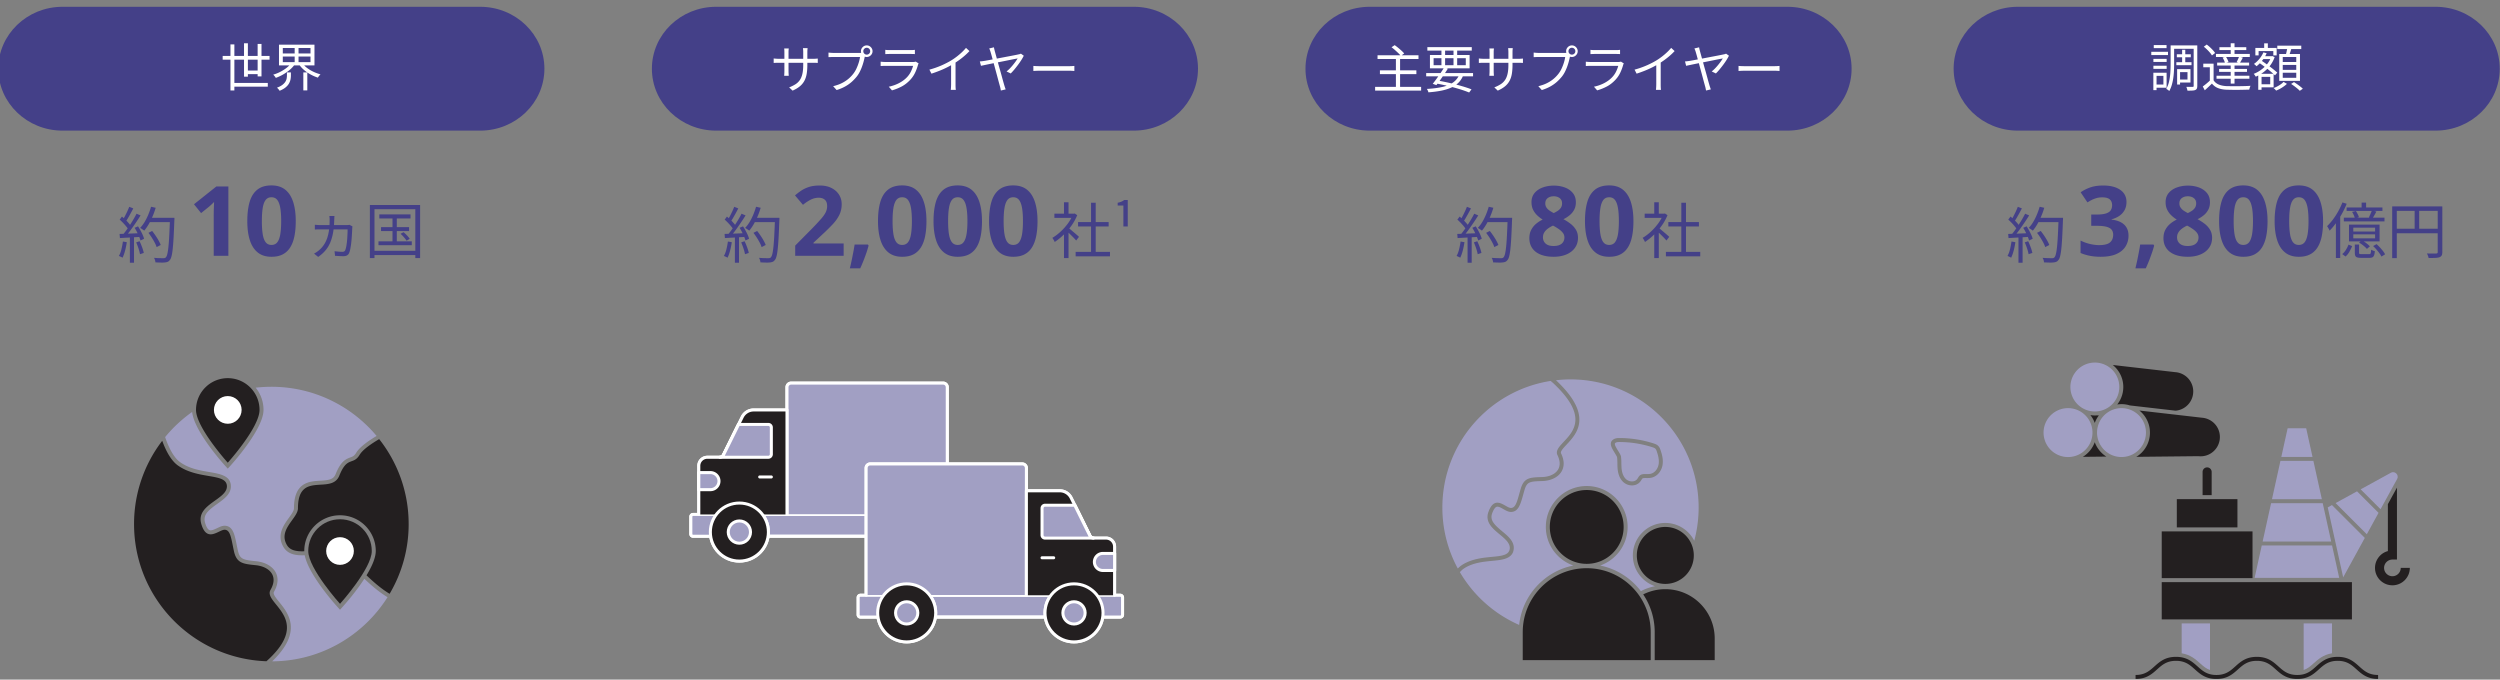 <svg xmlns="http://www.w3.org/2000/svg" width="824" height="224" viewBox="0 0 824 224"><rect x="0" y="0" width="824" height="224" fill="#808080" stroke="none"/><defs><style>.st0{fill:#444088}.st1,.st2{fill:#231f20}.st3,.st4{fill:#a19fc3}.st2,.st4,.st5{stroke:#fff;stroke-linecap:round;stroke-linejoin:round}.st6{fill:#fff}.st5{fill:#d7d7d7}</style></defs><g id="Grafik"><path class="st5" d="M259.391 169.485h52.827v-41.853a1.36 1.36 0 00-1.359-1.359H260.75a1.36 1.36 0 00-1.359 1.359v41.853zM259.391 135.13h-10.997a4.187 4.187 0 00-3.753 2.33l-6.186 12.504a1.353 1.353 0 01-1.212.753h-4.107a2.812 2.812 0 00-2.812 2.812v16.034h29.067V135.13z"/><path class="st4" d="M228.448 176.745h85.646a.748.748 0 00.748-.748v-5.687a.748.748 0 00-.748-.748h-85.646a.748.748 0 00-.748.748v5.687c0 .413.335.748.748.748z"/><path class="st5" d="M237.291 150.716h15.957a.985.985 0 00.985-.985v-8.856a.985.985 0 00-.985-.985h-9.808l-4.985 10.077a1.35 1.35 0 01-1.164.751zM234.217 155.77h-3.893v5.623h3.893a2.812 2.812 0 000-5.623z"/><circle class="st5" cx="298.845" cy="175.37" r="9.567"/><circle class="st5" cx="298.845" cy="175.37" r="3.668"/><circle class="st5" cx="243.698" cy="175.37" r="9.567"/><circle class="st5" cx="243.698" cy="175.37" r="3.668"/><path class="st4" d="M235.867 169.563h-7.419a.748.748 0 00-.748.748v5.687c0 .413.335.748.748.748h5.383"/><path class="st5" d="M291.242 169.563h-39.815"/><path class="st4" d="M308.412 176.745h5.683a.748.748 0 00.748-.748v-5.687a.748.748 0 00-.748-.748h-7.647"/><path class="st5" d="M253.166 176.745H289.278"/><path class="st4" d="M312.218 169.485v-26.969-14.884a1.36 1.36 0 00-1.359-1.359H260.75a1.36 1.36 0 00-1.359 1.359v41.853"/><path class="st2" d="M259.391 169.563V135.13h-10.997a4.187 4.187 0 00-3.753 2.33l-6.186 12.504a1.353 1.353 0 01-1.212.753h-4.107a2.812 2.812 0 00-2.812 2.812v16.034"/><path class="st4" d="M237.291 150.716h15.957a.985.985 0 00.985-.985v-8.856a.985.985 0 00-.985-.985h-9.808l-4.985 10.077a1.35 1.35 0 01-1.164.751z"/><path class="st5" d="M254.235 157.206h-3.841"/><path class="st4" d="M234.217 155.77h-3.893v5.623h3.893a2.812 2.812 0 000-5.623z"/><circle class="st2" cx="298.845" cy="175.37" r="9.567"/><circle class="st4" cx="298.845" cy="175.37" r="3.668"/><circle class="st2" cx="243.698" cy="175.37" r="9.567"/><circle class="st4" cx="243.698" cy="175.37" r="3.668"/><path class="st0" d="M451.464 2.237c-11.695 0-21.177 9.137-21.177 20.41s9.482 20.408 21.177 20.408h137.647c11.695 0 21.175-9.137 21.175-20.408s-9.48-20.41-21.175-20.41H451.464zM20.616 2.237C8.92 2.237-.562 11.373-.562 22.647S8.92 43.055 20.615 43.055h137.647c11.695 0 21.175-9.137 21.175-20.408s-9.48-20.41-21.175-20.41H20.616zM665.095 2.237c-11.695 0-21.177 9.137-21.177 20.41s9.482 20.408 21.177 20.408h137.647c11.695 0 21.175-9.137 21.175-20.408s-9.48-20.41-21.175-20.41H665.095z"/><circle class="st6" cx="73.787" cy="134.931" r="4.581"/><g><path class="st3" d="M120.091 190.764c-2.857 4.421-6.402 8.417-7.045 9.131l-.977 1.085-.977-1.085c-1.026-1.139-9.448-10.643-10.657-16.888-.258.008-.523.024-.775.024-2.144 0-4.787-.307-6.212-2.703-2.345-3.944.03-7.243 1.764-9.652.825-1.146 1.678-2.331 1.678-3.128 0-8.589 5.005-8.889 8.659-9.108 2.755-.165 4.349-.348 5.092-2.198 1.618-4.029 3.14-4.861 4.82-5.47.785-.284 1.303-.472 1.973-1.582 1.123-1.86 3.95-3.863 6.702-5.498-8.301-9.908-20.762-16.213-34.699-16.213a45.65 45.65 0 00-5.153.301 11.72 11.72 0 012.572 7.328c0 6.11-9.7 17.053-10.806 18.28l-.977 1.085-.977-1.085c-1.067-1.184-10.122-11.401-10.766-17.607a45.496 45.496 0 00-8.905 8.284c1.41 4.121 3.1 6.952 4.973 8.286 2.952 2.103 6.451 2.7 9.538 3.226 3.638.62 7.074 1.206 7.164 4.621.07 2.626-2.239 4.273-4.472 5.866-3.004 2.143-4.775 3.631-4.035 6.221.718 2.512 1.563 2.512 1.84 2.512.622 0 1.449-.394 2.178-.741.834-.398 1.623-.773 2.427-.773l.09.002c2.642.094 3.208 2.916 3.864 6.184.118.587.243 1.211.386 1.864.655 2.992 1.621 3.193 6.076 3.652 3.005.309 5.417 1.708 6.452 3.741.657 1.291 1.086 3.441-.605 6.349-.389.669.412 1.72 1.752 3.378 2.995 3.708 7.843 9.729-2.347 19.528 16.02-.094 30.06-8.513 38.028-21.149-2.726-1.627-5.287-3.83-7.645-6.067z"/><path class="st1" d="M134.693 172.733c0-10.576-3.638-20.296-9.717-28-2.663 1.564-5.406 3.465-6.415 5.137-2.189 3.625-4.079.336-6.699 6.862s-13.657-1.764-13.657 10.816c0 3.279-6.661 7.005-3.627 12.108.987 1.66 2.824 2.06 5.082 2.06.202 0 .422-.015.63-.021 0-.026-.004-.054-.004-.08 0-6.497 5.286-11.783 11.783-11.783s11.783 5.286 11.783 11.783c0 2.256-1.324 5.171-3.048 8.013 2.381 2.274 4.932 4.489 7.615 6.089a45.032 45.032 0 006.274-22.984zM85.542 135.107c0 5.781-10.468 17.4-10.468 17.4s-10.468-11.619-10.468-17.4 4.687-10.468 10.468-10.468 10.468 4.687 10.468 10.468z"/><circle class="st6" cx="75.074" cy="135.107" r="4.565"/><path class="st1" d="M122.537 181.615c0 5.781-10.468 17.4-10.468 17.4s-10.468-11.619-10.468-17.4 4.687-10.468 10.468-10.468 10.468 4.687 10.468 10.468z"/><circle class="st6" cx="112.069" cy="181.615" r="4.565"/><path class="st1" d="M74.787 160.232c-.118-4.452-9.427-2.021-16.15-6.81-2.226-1.585-3.909-4.693-5.169-8.138a45.049 45.049 0 00-9.283 27.449c0 24.452 19.395 44.361 43.639 45.214 15.729-14.102-1.309-18.972 1.343-23.533 2.743-4.717-.548-7.679-4.845-8.122-4.296-.442-6.345-.655-7.226-4.678-.881-4.024-1.093-6.947-3.012-7.015h-.043c-1.126 0-2.931 1.514-4.605 1.514-1.203 0-2.338-.781-3.105-3.466-1.849-6.471 8.575-7.962 8.457-12.414z"/></g><g><path class="st1" d="M539.499 183.067c0-5.186 4.204-9.39 9.39-9.39s9.39 4.204 9.39 9.39-4.204 9.39-9.39 9.39-9.39-4.204-9.39-9.39zm4.495 23.497c-.04-.476-.091-.95-.162-1.416 0-.003 0-.006-.002-.009a20.91 20.91 0 00-.341-1.706 21.08 21.08 0 00-.367-1.354l-.001-.004a21.637 21.637 0 00-2.668-5.529c-3.793-5.593-10.201-9.269-17.468-9.269-11.648 0-21.091 9.443-21.091 21.091v9.207h42.183v-9.207a21.692 21.692 0 00-.082-1.804zm4.895-12.373c-2.621 0-5.095.623-7.288 1.723a22.275 22.275 0 013.79 12.454v9.207h19.776v-7.106c0-8.99-7.288-16.278-16.278-16.278zm-25.904-8.347c6.719 0 12.167-5.447 12.167-12.167s-5.447-12.167-12.167-12.167-12.167 5.447-12.167 12.167 5.447 12.167 12.167 12.167z"/><path class="st3" d="M534.272 150.456c-.166-1.103-2.584-3.833-1.907-4.424.358-.312.875-.339 1.35-.339h.01c3.716.003 7.43.591 10.965 1.734.351.114.716.243.965.514.198.216.302.5.397.778.474 1.381.861 2.847.631 4.289-.23 1.442-1.22 2.85-2.648 3.155a5.047 5.047 0 01-1.051.086c-.22 0-.441-.005-.659-.005-.711 0-1.389.055-1.895.524-.369.342-.551.839-.881 1.218-.415.478-1.023.694-1.653.694a2.95 2.95 0 01-1.91-.71c-.992-.872-1.391-2.244-1.51-3.559s-.009-2.649-.205-3.955zm-33.562 55.519a42.408 42.408 0 01-19.538-17.398c.519-.568 1.061-1.043 1.627-1.387 2.875-1.744 6.161-2.058 9.06-2.336 3.313-.317 6.738-.644 7.064-3.888.249-2.486-1.805-4.192-3.791-5.842-2.619-2.176-4.148-3.663-3.302-5.969.361-.984.952-2.158 1.711-2.158.567 0 1.341.441 2.024.831.786.448 1.529.872 2.33.902l.116.002c2.445 0 3.162-2.575 3.992-5.556.15-.538.309-1.11.487-1.707.798-2.68 1.698-2.799 5.824-2.919 2.848-.083 5.216-1.235 6.334-3.082.711-1.175 1.267-3.176-.124-6.035-.285-.586.507-1.496 1.847-2.925 3.311-3.533 8.853-9.446-3.267-20.942-.086-.082-.175-.157-.262-.237a42.653 42.653 0 014.795-.279c23.323 0 42.231 18.907 42.231 42.231a42.27 42.27 0 01-1.441 10.947c-1.771-3.476-5.376-5.868-9.537-5.868-5.903 0-10.705 4.802-10.705 10.705 0 4.717 3.07 8.722 7.313 10.145a17.486 17.486 0 00-4.666 1.626c-3.245-4.27-7.982-7.345-13.43-8.438 5.269-1.834 9.066-6.838 9.066-12.724 0-7.434-6.048-13.482-13.482-13.482s-13.482 6.048-13.482 13.482c0 5.886 3.797 10.889 9.066 12.724-9.483 1.903-16.816 9.812-17.858 19.575zm31.462-56.761c.278.45.742 1.202.803 1.454.096.642.107 1.334.118 2.065.009.582.018 1.183.074 1.796.178 1.956.834 3.445 1.951 4.428a4.261 4.261 0 002.779 1.037c1.063 0 2.002-.407 2.645-1.146.216-.248.369-.498.505-.718.1-.162.203-.329.278-.399.164-.152.578-.173 1.001-.173l.313.002c.115.001.231.003.347.003.39 0 .853-.014 1.325-.115 1.856-.397 3.332-2.098 3.672-4.234.28-1.761-.189-3.476-.686-4.923-.104-.303-.278-.81-.671-1.239-.498-.544-1.144-.753-1.53-.877a36.972 36.972 0 00-11.369-1.798h-.011c-.472 0-1.455 0-2.215.664-1.237 1.08-.223 2.723.672 4.172zm-34.557 31.622c.415-4.135-9.183-6.238-7.019-12.133.849-2.313 1.888-3.02 2.945-3.02 1.637 0 3.316 1.693 4.404 1.734l.066.001c1.735 0 2.136-2.684 3.219-6.323 1.096-3.684 3.018-3.741 7.046-3.858 4.029-.117 7.295-2.648 5.066-7.226-2.229-4.578 15.168-8.018-1.143-23.489a16.84 16.84 0 00-1.114-.962c-20.212 3.149-35.679 20.628-35.679 41.723a42.034 42.034 0 005.085 20.105 8.496 8.496 0 011.627-1.322c6.586-3.997 15.083-1.095 15.498-5.231z"/></g><path class="st0" d="M236.04 2.237c-11.695 0-21.177 9.137-21.177 20.41s9.482 20.408 21.177 20.408h137.647c11.695 0 21.175-9.137 21.175-20.408s-9.48-20.41-21.175-20.41H236.04z"/><g><path class="st3" d="M689.359 140.325a8.062 8.062 0 11-9.994-5.484 8.06 8.06 0 019.993 5.484zm8.845-15.018a8.06 8.06 0 10-15.477 4.51 8.06 8.06 0 0015.477-4.51zm8.782 15.018a8.06 8.06 0 10-15.477 4.509 8.06 8.06 0 0015.477-4.509z"/><path class="st1" d="M696.362 120.296l20.598 2.365a6.401 6.401 0 014.226 2.014 6.375 6.375 0 01-2.885 10.461 6.5 6.5 0 01-.876.183l-.011.001c-.143.02-.284.02-.426.031l-14.98-1.72a9.253 9.253 0 00-2.756-.427c-.305 0-.609.021-.913.052-.023.003-.047.004-.07.008-.137.015-.275.027-.412.047 1.779-2.295 2.483-5.375 1.611-8.37a9.353 9.353 0 00-3.105-4.644zm-5.932 25.452a9.41 9.41 0 01-3.933 4.827l7.753-.084a9.413 9.413 0 01-3.82-4.743zm40.989-3.5a6.333 6.333 0 00-1.451-2.557 6.41 6.41 0 00-4.226-2.014l-19.498-2.239-1.1-.126a9.36 9.36 0 013.105 4.644 9.311 9.311 0 01-.782 7.133 9.312 9.312 0 01-3.334 3.485l7.701-.083 12.663-.137a6.713 6.713 0 001.698-.018h.011v-.001c.292-.042.585-.098.877-.183a6.352 6.352 0 003.486-2.532 6.363 6.363 0 00.851-5.372zm-40.391-4.178a9.21 9.21 0 01.766-1.158l-.835.009c-.166.009-.331.019-.497.019-.09 0-.178-.008-.267-.011h-.055c-.017 0-.032-.004-.048-.005a9.374 9.374 0 01-1.09-.103 9.287 9.287 0 011.433 2.584c.165-.455.355-.903.593-1.335zM712.507 191.87h62.69v12.294h-62.69zM717.479 164.505h19.979v9.335h-19.979zM712.507 175.155h29.923v15.4h-29.923zM783.822 223.785c-3.581 0-5.369-1.605-7.098-3.156-1.616-1.451-3.142-2.82-6.219-2.82s-4.604 1.37-6.22 2.82c-1.729 1.552-3.518 3.157-7.1 3.157s-5.372-1.605-7.102-3.156c-1.616-1.451-3.143-2.82-6.222-2.82s-4.605 1.37-6.221 2.82c-1.729 1.551-3.518 3.156-7.1 3.156s-5.372-1.604-7.102-3.156c-1.618-1.451-3.146-2.821-6.228-2.821s-4.608 1.37-6.225 2.82c-1.731 1.551-3.52 3.156-7.103 3.156v-1.315c3.08 0 4.607-1.37 6.224-2.82 1.731-1.551 3.52-3.156 7.103-3.156s5.375 1.605 7.105 3.157c1.617 1.45 3.145 2.82 6.224 2.82s4.605-1.37 6.221-2.82c1.729-1.551 3.518-3.156 7.1-3.156s5.371 1.605 7.101 3.156c1.616 1.451 3.143 2.82 6.223 2.82s4.605-1.37 6.221-2.82c1.729-1.551 3.518-3.156 7.099-3.156s5.369 1.605 7.098 3.156c1.616 1.451 3.142 2.82 6.219 2.82v1.315z"/><path class="st3" d="M759.287 220.834v-15.355h9.334v9.849c-2.881.468-4.574 1.979-6.093 3.342-1.052.944-1.963 1.743-3.241 2.164zm-34.093-2.163c1.047.939 1.954 1.734 3.223 2.157v-15.349h-9.335v9.847c2.892.466 4.589 1.979 6.111 3.345z"/><path class="st1" d="M728.964 163.19v-7.647a1.496 1.496 0 00-2.992 0v7.647h2.992z"/><path class="st3" d="M751.921 150.597l2.084-9.439h6.113l2.084 9.439h-10.281zm-3.079 13.948h16.44l-2.789-12.633h-10.861l-2.789 12.633zm-5.725 25.929h27.889l-2.358-10.68h-23.173l-2.358 10.68zm2.649-11.995h22.592l-2.786-12.619h-17.02l-2.786 12.619zm33.675-1.182l-10.824-10.825-1.394.765 5.09 23.056 7.128-12.996zm4.531-8.261l-7.094-7.095-7.06 3.872 10.282 10.282 3.872-7.06zm6.118-11.154c.403-.735.132-1.413-.258-1.802-.388-.388-1.065-.66-1.801-.257l-9.952 5.459 6.552 6.552 5.459-9.953z"/><path class="st1" d="M794.278 187.178c0 3.165-2.574 5.739-5.739 5.739s-5.738-2.574-5.738-5.739a5.749 5.749 0 014.242-5.54v-15.466l2.992-5.456v23.716h-1.496c-1.514 0-2.746 1.232-2.746 2.746s1.232 2.746 2.746 2.746 2.746-1.232 2.746-2.746h2.992z"/></g><g><path class="st5" d="M338.298 196.122h-52.827v-41.853c0-.75.608-1.359 1.359-1.359h50.109c.75 0 1.359.608 1.359 1.359v41.853zM338.298 161.767h10.997c1.592 0 3.047.903 3.753 2.33l6.186 12.504c.228.461.698.753 1.212.753h4.107a2.812 2.812 0 012.812 2.812V196.2h-29.067v-34.433z"/><path class="st4" d="M369.242 203.382h-85.646a.748.748 0 01-.748-.748v-5.687c0-.413.335-.748.748-.748h85.646c.413 0 .748.335.748.748v5.687a.748.748 0 01-.748.748z"/><path class="st5" d="M360.399 177.353h-15.957a.985.985 0 01-.985-.985v-8.856c0-.544.441-.985.985-.985h9.808l4.985 10.077c.221.447.67.735 1.164.751zM363.473 182.407h3.893v5.623h-3.893a2.812 2.812 0 010-5.623z"/><circle class="st5" cx="298.845" cy="202.007" r="9.567"/><circle class="st5" cx="298.845" cy="202.007" r="3.668"/><circle class="st5" cx="353.992" cy="202.007" r="9.567"/><circle class="st5" cx="353.992" cy="202.007" r="3.668"/><g><path class="st4" d="M361.823 196.2h7.419c.413 0 .748.335.748.748v5.687a.748.748 0 01-.748.748h-5.383"/><path class="st5" d="M306.448 196.2h39.815"/><path class="st4" d="M289.278 203.382h-5.683a.748.748 0 01-.748-.748v-5.687c0-.413.335-.748.748-.748h7.647"/><path class="st5" d="M344.524 203.382H308.412"/><path class="st4" d="M285.472 196.122v-41.853c0-.75.608-1.359 1.359-1.359h50.109c.75 0 1.359.608 1.359 1.359v41.853"/><path class="st2" d="M338.298 196.2v-34.433h10.997c1.592 0 3.047.903 3.753 2.33l6.186 12.504c.228.461.698.753 1.212.753h4.107a2.812 2.812 0 012.812 2.812V196.2"/><path class="st4" d="M360.399 177.353h-15.957a.985.985 0 01-.985-.985v-8.856c0-.544.441-.985.985-.985h9.808l4.985 10.077c.221.447.67.735 1.164.751z"/><path class="st5" d="M343.455 183.843h3.841"/><path class="st4" d="M363.473 182.407h3.893v5.623h-3.893a2.812 2.812 0 010-5.623z"/><circle class="st2" cx="298.845" cy="202.007" r="9.567"/><circle class="st4" cx="298.845" cy="202.007" r="3.668"/><circle class="st2" cx="353.992" cy="202.007" r="9.567"/><circle class="st4" cx="353.992" cy="202.007" r="3.668"/></g></g></g><g id="JP"><path class="st6" d="M73.391 18.431h15.453v1.241H73.391v-1.241zm2.566-3.791h1.293v15.182h-1.293V14.64zm.647 12.699h11.662v1.224H76.604v-1.224zm3.824-13.073h1.275v10.999h-1.275V14.266zm.561 8.976h4.472v1.189h-4.472v-1.189zm3.927-8.772h1.275v10.71h-1.275V14.47zM95.983 20.845l1.122.459a9.531 9.531 0 01-1.684 1.785c-.668.556-1.391 1.054-2.167 1.496s-1.562.805-2.354 1.088a2.014 2.014 0 00-.229-.374 9.143 9.143 0 00-.306-.374 3.908 3.908 0 00-.314-.323c.77-.215 1.532-.516 2.285-.9.754-.386 1.448-.822 2.083-1.31s1.156-1.003 1.564-1.547zm-1.411 3.009h1.309v1.037c0 .408-.042.836-.127 1.283a4.49 4.49 0 01-.502 1.344c-.249.447-.62.875-1.113 1.283s-1.153.782-1.98 1.122a2.005 2.005 0 00-.238-.356 6.483 6.483 0 00-.322-.366 5.083 5.083 0 00-.307-.298c.748-.283 1.34-.592 1.777-.926.436-.334.764-.68.985-1.037.221-.357.362-.714.425-1.071.062-.356.094-.694.094-1.011v-1.004zm-2.618-9.129h11.696v6.834H91.954v-6.834zm1.258 1.087v1.819h9.13v-1.819h-9.13zm0 2.823v1.854h9.13v-1.854h-9.13zm3.91-3.332h1.274v5.764h-1.274v-5.764zm2.533 5.542a7.556 7.556 0 001.556 1.547c.629.477 1.326.896 2.091 1.259a13.07 13.07 0 002.337.85c-.09.079-.192.188-.306.323s-.218.269-.314.399a4.46 4.46 0 00-.247.365 14.095 14.095 0 01-2.379-1.028 12.52 12.52 0 01-2.159-1.479 9.255 9.255 0 01-1.649-1.811l1.071-.425zm.324 3.009h1.309v5.934h-1.309v-5.934zM453.238 28.631h15.164v1.241h-15.164v-1.241zm.799-10.421h13.498v1.241h-13.498V18.21zm.782 4.981h12.019v1.24h-12.019v-1.24zm3.826-7.616l1.037-.697c.362.249.744.538 1.146.867s.779.654 1.131.978c.352.322.641.62.867.893l-1.105.799c-.203-.261-.479-.559-.824-.893s-.714-.674-1.105-1.02a15.665 15.665 0 00-1.146-.927zm1.445 3.638h1.377v10.064h-1.377V19.213zM470.068 24.092h15.453v1.071h-15.453v-1.071zm10.983.39l1.223.357a6.866 6.866 0 01-1.521 2.38c-.651.657-1.447 1.202-2.388 1.632-.94.431-2.04.773-3.298 1.029-1.258.254-2.681.438-4.268.552a2.545 2.545 0 00-.195-.586 2.766 2.766 0 00-.314-.536c2.029-.113 3.76-.337 5.193-.671 1.434-.335 2.607-.836 3.52-1.505.912-.668 1.595-1.553 2.049-2.652zm-10.592-8.941h14.637v1.139h-14.637v-1.139zm.85 2.584h13.074v4.402h-13.074v-4.402zm4.641 4.199l1.258.322a84.402 84.402 0 01-2.55 3.783 35.32 35.32 0 01-1.225 1.623l-1.207-.425c.375-.465.783-1.003 1.225-1.615s.884-1.241 1.326-1.887c.441-.646.833-1.247 1.173-1.802zm-3.434-3.145v2.312h10.608v-2.312h-10.608zm.646 8.296l.629-.935a72.588 72.588 0 018.084 1.862c1.218.356 2.264.706 3.137 1.046l-.783 1.037a36.955 36.955 0 00-3.051-1.071 66.523 66.523 0 00-3.809-1.046 71.06 71.06 0 00-4.207-.893zm1.938-11.509h1.207v5.95H475.1v-5.95zm3.978 0h1.207v5.95h-1.207v-5.95zM487.426 19.264c.057.012.172.025.348.043.176.017.389.033.638.051.249.017.487.025.714.025h11.271c.373 0 .697-.012.969-.034s.471-.039.595-.051v1.445a9.948 9.948 0 00-.577-.034 23.691 23.691 0 00-.986-.018h-11.271c-.238 0-.477.004-.714.009-.237.006-.444.015-.62.025a6.39 6.39 0 01-.365.018v-1.479zm4.98-3.298c-.012.079-.028.232-.051.459a7.848 7.848 0 00-.034.782v6.222c0 .204.005.417.017.638s.023.414.034.578.017.274.017.331h-1.496c0-.057.006-.164.018-.323.012-.158.022-.348.034-.569.011-.221.017-.438.017-.654v-6.222c0-.193-.006-.399-.017-.621a8.965 8.965 0 00-.052-.62h1.514zm6.12 5.321c0 1.133-.071 2.137-.213 3.009-.142.873-.394 1.649-.757 2.329a6.096 6.096 0 01-1.486 1.811c-.63.527-1.432 1.006-2.406 1.437l-1.139-1.071a12.261 12.261 0 002.039-1.003 4.98 4.98 0 001.445-1.36c.386-.544.674-1.224.867-2.039.193-.816.289-1.819.289-3.01v-4.131a10.983 10.983 0 00-.085-1.395h1.53c-.012.08-.029.247-.051.502-.023.255-.034.553-.034.893v4.029zM517.668 18.023c-.057.113-.105.24-.145.382s-.076.298-.11.468c-.091.441-.21.935-.356 1.479-.148.544-.326 1.103-.536 1.675s-.45 1.125-.722 1.657a9.344 9.344 0 01-.918 1.462c-.521.657-1.1 1.27-1.734 1.837a12.027 12.027 0 01-2.176 1.529c-.816.453-1.746.844-2.789 1.173l-1.155-1.274c1.11-.272 2.071-.612 2.882-1.021.81-.407 1.521-.869 2.133-1.386a10.972 10.972 0 001.615-1.674 8.793 8.793 0 001.062-1.76c.3-.651.553-1.309.756-1.972.205-.663.34-1.267.408-1.811h-8.687c-.341 0-.651.006-.935.017l-.766.034v-1.513a15.116 15.116 0 001.7.12h8.534c.124 0 .266-.006.425-.018a3.41 3.41 0 00.476-.068l1.037.664zm-1.479-1.139c0-.351.088-.671.264-.96s.404-.521.688-.697.602-.264.953-.264.671.088.96.264.521.408.696.697.264.609.264.96-.088.669-.264.952-.407.513-.696.688-.609.264-.96.264-.67-.088-.953-.264-.512-.405-.688-.688-.264-.601-.264-.952zm.782 0c0 .306.111.569.332.79.221.222.484.332.791.332.316 0 .586-.11.807-.332.221-.221.332-.484.332-.79 0-.317-.111-.587-.332-.808s-.49-.331-.807-.331c-.307 0-.57.11-.791.331s-.332.49-.332.808zM535.212 20.913c-.034.067-.076.15-.128.246a.847.847 0 00-.093.247c-.228.838-.538 1.68-.935 2.524a9.173 9.173 0 01-1.547 2.304c-.896.975-1.862 1.733-2.898 2.277-1.037.544-2.1.969-3.188 1.275l-1.055-1.207a13.077 13.077 0 003.35-1.174c1.031-.532 1.909-1.178 2.635-1.938a7.337 7.337 0 001.283-1.827c.334-.675.58-1.317.739-1.93h-9.026c-.205 0-.454.003-.748.009-.295.006-.602.02-.918.042v-1.428c.316.034.617.06.9.076s.538.025.766.025h8.959c.191 0 .373-.011.543-.034.17-.021.301-.057.392-.102l.969.612zm-10.999-4.488c.227.034.471.057.731.068.261.011.526.017.799.017h6.681c.272 0 .545-.006.816-.017.271-.012.516-.034.73-.068v1.411a8.489 8.489 0 00-.723-.043 46.626 46.626 0 00-.841-.008h-6.664c-.261 0-.521.006-.782.017-.261.012-.51.022-.748.034v-1.411zM538.748 22.953a27.825 27.825 0 004.114-1.445c1.269-.566 2.374-1.145 3.315-1.734a21.876 21.876 0 003.315-2.584c.498-.476.94-.945 1.326-1.41l1.139 1.054c-.477.51-.992 1.009-1.547 1.496-.556.487-1.143.954-1.76 1.402s-1.261.882-1.93 1.3a33.37 33.37 0 01-2.107 1.156c-.782.397-1.615.771-2.499 1.122a44.3 44.3 0 01-2.687.97l-.68-1.326zm7.157-2.465l1.462-.442v7.752c0 .216.002.442.008.68.006.238.018.459.035.663.017.204.036.363.059.477h-1.666c.012-.113.025-.272.043-.477a18.09 18.09 0 00.06-1.343v-7.31zM569.857 18.363c-.203.431-.473.909-.807 1.436a25.177 25.177 0 01-1.113 1.607 36.862 36.862 0 01-1.232 1.555c-.414.493-.797.91-1.148 1.25l-1.377-.663c.352-.272.709-.595 1.071-.969s.712-.765 1.046-1.173.635-.799.9-1.174c.267-.373.479-.696.638-.969a109.268 109.268 0 00-2.542.493c-.662.136-1.379.28-2.15.434l-2.32.459a291.734 291.734 0 00-3.994.815l-1.08.23-.374-1.445c.295-.022.575-.051.842-.085s.552-.073.858-.119a140.836 140.836 0 002.439-.45l1.988-.383 2.135-.408 2.014-.383a108.33 108.33 0 001.607-.314c.441-.09.736-.152.883-.187.137-.022.272-.054.408-.094a1.59 1.59 0 00.357-.145l.951.681zm-9.825-2.771c.022.182.06.38.11.595.051.216.11.454.179.714.124.454.277 1.01.459 1.666l.587 2.134c.209.765.424 1.533.646 2.304.221.771.425 1.502.612 2.193a144.413 144.413 0 00.824 2.941 21.164 21.164 0 00.289.892c.057.164.107.309.152.434l-1.58.374a31.598 31.598 0 00-.128-.672 7.718 7.718 0 00-.179-.723c-.057-.203-.146-.532-.271-.985s-.27-.991-.434-1.615c-.164-.623-.344-1.286-.535-1.989-.193-.702-.383-1.402-.57-2.1a346.228 346.228 0 00-.976-3.57 46.154 46.154 0 00-.272-.944 8.988 8.988 0 00-.255-.773 7.28 7.28 0 00-.221-.501l1.563-.374zM573.02 21.729c.17.012.381.025.629.043.25.017.525.028.825.034s.604.009.909.009h9.316c.431 0 .799-.012 1.105-.035l.73-.051v1.666c-.17-.011-.422-.027-.756-.051a16.211 16.211 0 00-1.062-.034h-9.334a32.776 32.776 0 00-2.363.085v-1.666z"/><g><path class="st6" d="M255.002 19.264c.057.012.172.025.348.043.176.017.389.033.638.051.249.017.487.025.714.025h11.271c.373 0 .697-.012.969-.034s.471-.039.595-.051v1.445a9.948 9.948 0 00-.577-.034 23.691 23.691 0 00-.986-.018h-11.271c-.238 0-.477.004-.714.009-.237.006-.444.015-.62.025a6.39 6.39 0 01-.365.018v-1.479zm4.98-3.298c-.012.079-.028.232-.051.459a7.848 7.848 0 00-.034.782v6.222c0 .204.005.417.017.638s.023.414.034.578.017.274.017.331h-1.496c0-.057.006-.164.018-.323.012-.158.022-.348.034-.569.011-.221.017-.438.017-.654v-6.222c0-.193-.006-.399-.017-.621a8.965 8.965 0 00-.052-.62h1.514zm6.121 5.321c0 1.133-.071 2.137-.213 3.009-.142.873-.394 1.649-.757 2.329a6.096 6.096 0 01-1.486 1.811c-.63.527-1.432 1.006-2.406 1.437l-1.139-1.071a12.261 12.261 0 002.039-1.003 4.98 4.98 0 001.445-1.36c.386-.544.674-1.224.867-2.039.193-.816.289-1.819.289-3.01v-4.131a10.983 10.983 0 00-.085-1.395h1.53c-.012.08-.029.247-.051.502-.023.255-.034.553-.034.893v4.029zM285.244 18.023c-.057.113-.105.24-.145.382s-.076.298-.11.468c-.091.441-.21.935-.356 1.479-.148.544-.326 1.103-.536 1.675s-.45 1.125-.722 1.657a9.344 9.344 0 01-.918 1.462c-.521.657-1.1 1.27-1.734 1.837a12.027 12.027 0 01-2.176 1.529c-.816.453-1.746.844-2.789 1.173l-1.155-1.274c1.11-.272 2.071-.612 2.882-1.021.81-.407 1.521-.869 2.133-1.386a10.972 10.972 0 001.615-1.674 8.793 8.793 0 001.062-1.76c.3-.651.553-1.309.756-1.972.205-.663.34-1.267.408-1.811h-8.687c-.341 0-.651.006-.935.017l-.766.034v-1.513a15.116 15.116 0 001.7.12h8.534c.124 0 .266-.006.425-.018a3.41 3.41 0 00.476-.068l1.037.664zm-1.478-1.139c0-.351.088-.671.264-.96s.404-.521.688-.697.602-.264.953-.264.671.088.96.264.521.408.696.697.264.609.264.96-.088.669-.264.952-.407.513-.696.688-.609.264-.96.264-.67-.088-.953-.264-.512-.405-.688-.688-.264-.601-.264-.952zm.781 0c0 .306.111.569.332.79.221.222.484.332.791.332.316 0 .586-.11.807-.332.221-.221.332-.484.332-.79 0-.317-.111-.587-.332-.808s-.49-.331-.807-.331c-.307 0-.57.11-.791.331s-.332.49-.332.808zM302.788 20.913c-.034.067-.076.15-.128.246a.847.847 0 00-.093.247c-.228.838-.538 1.68-.935 2.524a9.173 9.173 0 01-1.547 2.304c-.896.975-1.862 1.733-2.898 2.277-1.037.544-2.1.969-3.188 1.275l-1.055-1.207a13.077 13.077 0 003.35-1.174c1.031-.532 1.909-1.178 2.635-1.938a7.337 7.337 0 001.283-1.827c.334-.675.58-1.317.739-1.93h-9.026c-.205 0-.454.003-.748.009-.295.006-.602.02-.918.042v-1.428c.316.034.617.06.9.076s.538.025.766.025h8.959c.191 0 .373-.011.543-.034.17-.021.301-.057.392-.102l.969.612zm-10.999-4.488c.227.034.471.057.731.068.261.011.526.017.799.017H300c.272 0 .545-.006.816-.017.271-.012.516-.034.73-.068v1.411a8.489 8.489 0 00-.723-.043 46.626 46.626 0 00-.841-.008h-6.664c-.261 0-.521.006-.782.017-.261.012-.51.022-.748.034v-1.411zM306.324 22.953a27.825 27.825 0 004.114-1.445c1.269-.566 2.374-1.145 3.315-1.734a21.876 21.876 0 003.315-2.584c.498-.476.94-.945 1.326-1.41l1.139 1.054c-.477.51-.992 1.009-1.547 1.496-.556.487-1.143.954-1.76 1.402s-1.261.882-1.93 1.3a33.37 33.37 0 01-2.107 1.156c-.782.397-1.615.771-2.499 1.122a44.3 44.3 0 01-2.687.97l-.68-1.326zm7.157-2.465l1.462-.442v7.752c0 .216.002.442.008.68.006.238.018.459.035.663.017.204.036.363.059.477h-1.666c.012-.113.025-.272.043-.477a18.09 18.09 0 00.06-1.343v-7.31zM337.434 18.363c-.203.431-.473.909-.807 1.436a25.177 25.177 0 01-1.113 1.607 36.862 36.862 0 01-1.232 1.555c-.414.493-.797.91-1.148 1.25l-1.377-.663c.352-.272.709-.595 1.071-.969s.712-.765 1.046-1.173.635-.799.9-1.174c.267-.373.479-.696.638-.969a109.268 109.268 0 00-2.542.493c-.662.136-1.379.28-2.15.434l-2.32.459a291.734 291.734 0 00-3.994.815l-1.08.23-.374-1.445c.295-.022.575-.051.842-.085s.552-.073.858-.119a140.836 140.836 0 002.439-.45l1.988-.383 2.135-.408 2.014-.383a108.33 108.33 0 001.607-.314c.441-.09.736-.152.883-.187.137-.022.272-.054.408-.094a1.59 1.59 0 00.357-.145l.951.681zm-9.826-2.771c.022.182.06.38.11.595.051.216.11.454.179.714.124.454.277 1.01.459 1.666l.587 2.134c.209.765.424 1.533.646 2.304.221.771.425 1.502.612 2.193a144.413 144.413 0 00.824 2.941 21.164 21.164 0 00.289.892c.057.164.107.309.152.434l-1.58.374a31.598 31.598 0 00-.128-.672 7.718 7.718 0 00-.179-.723c-.057-.203-.146-.532-.271-.985s-.27-.991-.434-1.615c-.164-.623-.344-1.286-.535-1.989-.193-.702-.383-1.402-.57-2.1a346.228 346.228 0 00-.976-3.57 46.154 46.154 0 00-.272-.944 8.988 8.988 0 00-.255-.773 7.28 7.28 0 00-.221-.501l1.563-.374zM340.596 21.729c.17.012.381.025.629.043.25.017.525.028.825.034s.604.009.909.009h9.316c.431 0 .799-.012 1.105-.035l.73-.051v1.666c-.17-.011-.422-.027-.756-.051a16.211 16.211 0 00-1.062-.034h-9.334a32.776 32.776 0 00-2.363.085v-1.666z"/></g><g><path class="st6" d="M709.063 17.079h5.508v1.071h-5.508v-1.071zm.681 6.885h1.053v5.746h-1.053v-5.746zm.016-4.556h4.369v1.003h-4.369v-1.003zm0 2.261h4.369v1.021h-4.369v-1.021zm.119-6.817h4.217v1.021h-4.217v-1.021zm.476 9.112h3.757v4.947h-3.757v-1.054h2.703v-2.84h-2.703v-1.054zm5.083-8.993h1.155v6.104c0 .669-.016 1.389-.051 2.159a25.774 25.774 0 01-.212 2.354c-.108.799-.27 1.578-.484 2.337a9.448 9.448 0 01-.851 2.074 4.075 4.075 0 00-.671-.51 5.66 5.66 0 00-.331-.188 8.909 8.909 0 00.977-2.618c.198-.951.326-1.918.383-2.898.057-.979.085-1.884.085-2.711V14.97zm.646 0h7.43v1.105h-7.43v-1.105zm1.242 5.525h4.997v1.003h-4.997v-1.003zm.153-2.618h4.607v1.003h-4.607v-1.003zm.101 4.913h.969v5.083h-.969v-5.083zm.527 0h3.876v4.403h-3.876v-.986h2.891v-2.431h-2.891v-.986zm1.122-6.375h1.037v4.675h-1.037v-4.675zm3.808-1.445h1.19v13.312c0 .374-.046.669-.136.884-.092.215-.262.38-.51.493-.228.103-.557.164-.986.187a30.93 30.93 0 01-1.598.034 15.239 15.239 0 00-.094-.382 8.661 8.661 0 00-.137-.468 2.845 2.845 0 00-.161-.408c.465.011.896.017 1.292.017h.799c.137-.011.227-.039.271-.084.046-.046.068-.137.068-.272V14.972zM729.6 26.463c.396.623.963 1.088 1.699 1.395.737.306 1.604.481 2.602.526a138.956 138.956 0 003.876.026 93.575 93.575 0 002.177-.043 52.25 52.25 0 001.818-.085 5.255 5.255 0 00-.306.815 4.546 4.546 0 00-.102.442l-1.691.042c-.652.018-1.328.029-2.031.035-.703.005-1.383.002-2.04-.009-.657-.012-1.219-.023-1.683-.034-1.123-.045-2.08-.227-2.873-.544a4.758 4.758 0 01-1.989-1.479c-.374.363-.757.729-1.147 1.097s-.797.739-1.216 1.114l-.663-1.259c.374-.271.779-.587 1.216-.943s.847-.723 1.232-1.097h1.122zm0-5.49v6.018h-1.241v-4.828H726.2v-1.189h3.4zm-3.231-5.577l.969-.715c.352.262.706.556 1.062.885.357.328.686.657.986.985.301.329.535.636.705.919l-1.036.799c-.159-.283-.386-.598-.681-.943s-.614-.686-.96-1.021a12.437 12.437 0 00-1.046-.909zm4.012 2.38h11.152v1.003h-11.152v-1.003zm.187 7.191h10.829v.986h-10.829v-.986zm.204-4.335h10.54v.97h-10.54v-.97zm.646 2.091h9.197v.97h-9.197v-.97zm.103-7.174h8.856v.952h-8.856v-.952zm1.037 3.417l1.104-.271c.182.271.352.569.51.893.159.323.272.609.341.858l-1.173.306a4.25 4.25 0 00-.289-.858 6.991 6.991 0 00-.493-.927zm2.686-4.709h1.258v4.165h-1.258v-4.165zm0 6.8h1.258v6.494h-1.258v-6.494zm2.771-2.414l1.241.341-.535.969c-.177.317-.344.595-.502.833l-1.021-.323a18.37 18.37 0 00.816-1.819zM748.571 18.524h.204l.204-.052.748.357a10.298 10.298 0 01-1.521 2.813 11.208 11.208 0 01-2.177 2.159 12.314 12.314 0 01-2.523 1.471 7.628 7.628 0 00-.314-.484 3.44 3.44 0 00-.365-.451c.804-.306 1.589-.73 2.354-1.275a10.437 10.437 0 002.049-1.92 7.722 7.722 0 001.343-2.397v-.221zm-2.55-1.258l1.07.272a10.474 10.474 0 01-1.453 2.405 11.883 11.883 0 01-1.879 1.896c-.057-.067-.139-.149-.246-.246l-.322-.289a2.117 2.117 0 00-.298-.229 8.835 8.835 0 001.811-1.684 9.066 9.066 0 001.317-2.125zm-2.652-1.461h7.021v2.447h-1.105v-1.411h-4.845v1.411h-1.071v-2.447zm.952 8.516h1.089v5.287h-1.089v-5.287zm.136-3.723l.697-.765a62.812 62.812 0 012.949 2.083c.494.368.955.729 1.386 1.079.431.352.8.663 1.104.935l-.764.901a19.79 19.79 0 00-1.062-.969 39.084 39.084 0 00-1.377-1.114c-.494-.379-.992-.756-1.496-1.13a41.254 41.254 0 00-1.438-1.021zm.477 3.723h4.454v4.471h-4.454v-1.02h3.332V25.34h-3.332v-1.02zm.527-5.797h3.349v.935h-3.349v-.935zm.815-4.25h1.207v2.346h-1.207v-2.346zm6.392 12.716l1.105.646c-.295.283-.641.566-1.037.85s-.812.544-1.25.781c-.436.238-.863.437-1.283.596a3.638 3.638 0 00-.383-.434 4.3 4.3 0 00-.449-.399c.418-.159.838-.349 1.258-.569.419-.222.81-.462 1.172-.723a5.49 5.49 0 00.867-.748zm-2.074-11.933h7.906v1.121h-7.906v-1.121zm.646 2.736h6.834v8.857h-6.834v-8.857zm1.156 1.003v1.632h4.454v-1.632h-4.454zm0 2.601v1.632h4.454v-1.632h-4.454zm0 2.584v1.666h4.454v-1.666h-4.454zm1.53-8.398l1.395.187c-.147.488-.301.98-.459 1.479s-.306.93-.441 1.292l-1.088-.221c.078-.249.155-.535.229-.858.074-.323.145-.649.213-.978.068-.329.119-.629.152-.901zm1.224 12.087l.952-.611a26.914 26.914 0 012.1 1.478c.334.261.604.498.808.714l-1.004.681a6.91 6.91 0 00-.773-.723 28.192 28.192 0 00-1.027-.808 16.26 16.26 0 00-1.055-.731z"/></g><g><path class="st0" d="M700.887 66.584c0 1.046-.219 1.953-.656 2.721s-1.023 1.397-1.76 1.888a7.937 7.937 0 01-2.512 1.088v.097c1.834.213 3.227.768 4.176 1.664.949.896 1.424 2.102 1.424 3.615 0 1.323-.324 2.512-.976 3.568-.651 1.056-1.653 1.888-3.008 2.496-1.354.607-3.099.912-5.231.912-1.26 0-2.433-.107-3.521-.32s-2.112-.522-3.072-.928v-4.096c.981.49 2.011.863 3.089 1.119 1.076.256 2.074.385 2.991.385 1.728 0 2.938-.299 3.632-.896.693-.597 1.04-1.439 1.04-2.528 0-.64-.159-1.179-.479-1.616-.32-.437-.881-.768-1.68-.991-.801-.224-1.916-.336-3.345-.336h-1.728v-3.712h1.76c1.408 0 2.48-.133 3.216-.4.736-.267 1.237-.629 1.504-1.088s.4-.986.4-1.584c0-.811-.251-1.445-.753-1.904-.501-.458-1.338-.688-2.512-.688-.725 0-1.387.091-1.983.271-.598.182-1.136.4-1.616.656s-.901.502-1.264.736l-2.24-3.328c.896-.641 1.946-1.174 3.152-1.601 1.205-.427 2.64-.64 4.304-.64 2.347 0 4.208.475 5.584 1.424s2.063 2.288 2.063 4.016zM710.007 80.952a31.969 31.969 0 01-.735 2.416c-.3.864-.619 1.729-.961 2.593a50.49 50.49 0 01-1.056 2.479h-3.424c.213-.854.416-1.744.608-2.672.191-.928.373-1.84.543-2.736.171-.896.31-1.706.416-2.432h4.385l.224.352zM721.11 61.177c1.323 0 2.533.202 3.632.607s1.984 1.014 2.656 1.824c.672.812 1.008 1.835 1.008 3.072 0 .917-.182 1.723-.544 2.416s-.848 1.296-1.456 1.808c-.607.512-1.307.96-2.096 1.344.811.428 1.584.924 2.32 1.488.736.565 1.332 1.227 1.791 1.984s.688 1.647.688 2.672c0 1.259-.336 2.357-1.008 3.296s-1.61 1.664-2.815 2.176c-1.206.513-2.598.769-4.177.769-1.707 0-3.157-.246-4.353-.736-1.194-.49-2.106-1.194-2.735-2.112-.63-.917-.944-2.005-.944-3.264 0-1.045.197-1.952.592-2.72a6.536 6.536 0 011.584-2 9.908 9.908 0 012.209-1.424 10.753 10.753 0 01-1.856-1.457c-.556-.543-.997-1.162-1.328-1.855s-.495-1.498-.495-2.416c0-1.216.34-2.229 1.023-3.04.682-.811 1.584-1.419 2.703-1.824a10.512 10.512 0 013.601-.607zm-3.551 17.055c0 .832.293 1.516.88 2.048.587.534 1.456.8 2.608.8 1.194 0 2.09-.256 2.688-.768s.896-1.194.896-2.048c0-.576-.172-1.083-.512-1.521-.342-.437-.764-.832-1.265-1.184s-1.019-.677-1.552-.977l-.416-.224a8.824 8.824 0 00-1.744 1.024c-.502.384-.891.805-1.168 1.264s-.416.987-.416 1.584zm3.519-13.536c-.789 0-1.445.203-1.968.608s-.784.981-.784 1.728c0 .513.129.966.385 1.36s.597.736 1.023 1.023c.427.289.885.561 1.376.816.491-.234.944-.49 1.36-.768s.752-.613 1.008-1.008.384-.869.384-1.425c0-.746-.261-1.322-.784-1.728-.522-.405-1.189-.608-2-.608zM747.383 72.889c0 1.835-.145 3.478-.433 4.928-.288 1.451-.747 2.684-1.376 3.696s-1.451 1.787-2.464 2.319c-1.014.533-2.257.801-3.728.801-1.836 0-3.34-.469-4.513-1.408-1.173-.938-2.043-2.283-2.608-4.032-.564-1.749-.848-3.851-.848-6.304 0-2.475.256-4.587.768-6.336.513-1.749 1.355-3.094 2.529-4.032 1.172-.938 2.73-1.408 4.672-1.408 1.834 0 3.338.464 4.512 1.392 1.173.929 2.048 2.272 2.623 4.033.576 1.76.865 3.877.865 6.352zm-11.168 0c0 1.728.096 3.174.287 4.336.192 1.163.518 2.037.977 2.624.458.587 1.093.88 1.904.88s1.444-.288 1.903-.864c.458-.575.789-1.444.992-2.607.202-1.163.304-2.619.304-4.368s-.102-3.205-.304-4.368c-.203-1.163-.534-2.037-.992-2.624-.459-.586-1.093-.88-1.903-.88s-1.446.294-1.904.88c-.459.587-.784 1.461-.977 2.624-.191 1.163-.287 2.619-.287 4.368zM765.686 72.889c0 1.835-.144 3.478-.432 4.928-.288 1.451-.747 2.684-1.376 3.696-.63 1.013-1.451 1.787-2.464 2.319-1.014.533-2.256.801-3.729.801-1.834 0-3.339-.469-4.512-1.408-1.174-.938-2.043-2.283-2.607-4.032-.566-1.749-.849-3.851-.849-6.304 0-2.475.257-4.587.769-6.336s1.354-3.094 2.527-4.032 2.73-1.408 4.672-1.408c1.835 0 3.339.464 4.512 1.392 1.174.929 2.049 2.272 2.625 4.033.576 1.76.863 3.877.863 6.352zm-11.168 0c0 1.728.096 3.174.289 4.336.191 1.163.516 2.037.975 2.624s1.094.88 1.904.88 1.445-.288 1.904-.864c.459-.575.789-1.444.992-2.607.202-1.163.304-2.619.304-4.368s-.102-3.205-.304-4.368c-.203-1.163-.533-2.037-.992-2.624-.459-.586-1.094-.88-1.904-.88s-1.445.294-1.904.88c-.459.587-.783 1.461-.975 2.624-.193 1.163-.289 2.619-.289 4.368z"/><g><path class="st0" d="M772.068 66.723l1.399.44c-.44 1.106-.96 2.2-1.56 3.28s-1.244 2.093-1.93 3.039a22.399 22.399 0 01-2.131 2.541 7.65 7.65 0 00-.229-.461 31.22 31.22 0 00-.31-.56 3.88 3.88 0 00-.301-.46 18.4 18.4 0 001.939-2.21c.627-.833 1.207-1.73 1.74-2.69s.994-1.933 1.381-2.92zm-2.16 5.179l1.4-1.42.02.021v14.54h-1.42V71.902zm4.16 8.721l1.199.5c-.24.573-.537 1.18-.89 1.82a5.614 5.614 0 01-1.29 1.6l-1.1-.8c.467-.36.88-.833 1.24-1.42.359-.587.64-1.153.84-1.7zm-1.541-8.88h13.4v1.22h-13.4v-1.22zm.92-3.36h11.801v1.141h-11.801v-1.141zm.782 5.64h10.08v5.539h-10.08v-5.539zm1.019-4.18l1.26-.3c.2.307.396.65.59 1.03s.323.717.391 1.01l-1.34.34a4.978 4.978 0 00-.34-1.01 8.48 8.48 0 00-.561-1.07zm.4 5.2v1.26h7.18v-1.26h-7.18zm0 2.2v1.3h7.18v-1.3h-7.18zm.5 3.36h1.399v2.681c0 .199.047.33.14.39.094.06.327.09.701.09h2.42c.186 0 .326-.03.42-.09.093-.06.16-.196.199-.41.04-.213.073-.54.1-.979.146.093.341.189.58.29.24.1.453.17.641.21-.04.587-.123 1.04-.25 1.359-.127.32-.307.54-.54.66s-.563.18-.99.18h-2.739c-.561 0-.99-.047-1.291-.14-.299-.093-.506-.264-.619-.51-.113-.247-.17-.597-.17-1.05v-2.681zm1.4-.64l.92-.74c.493.254.99.567 1.49.94s.884.72 1.149 1.04l-.979.84c-.253-.32-.627-.677-1.12-1.07-.493-.393-.98-.729-1.46-1.01zm.841-13.18h1.479v2.199h-1.479v-2.199zm3.379 2.56l1.5.38c-.227.427-.453.84-.68 1.24s-.439.747-.641 1.04l-1.159-.34c.159-.333.337-.72.53-1.16s.343-.827.449-1.16zm.4 11.76l1.141-.64c.373.32.742.68 1.109 1.08s.703.797 1.01 1.189c.307.394.54.757.7 1.091l-1.2.739c-.16-.333-.387-.703-.68-1.109s-.62-.816-.98-1.23a12.577 12.577 0 00-1.1-1.12zM788.468 68.023h15.681v1.479h-14.16v15.58h-1.521v-17.06zm.841 7.379h14.879v1.48h-14.879v-1.48zm6.559-6.639h1.5v7.38h-1.5v-7.38zm7.6-.74h1.521v15.039c0 .48-.067.851-.2 1.11-.134.26-.374.463-.72.61-.334.119-.791.193-1.371.22a51.34 51.34 0 01-2.229.04 2.103 2.103 0 00-.12-.48 14.91 14.91 0 00-.209-.55 3.497 3.497 0 00-.23-.47c.453.013.89.02 1.31.02h1.75c.187-.013.317-.057.39-.13.074-.073.11-.196.11-.37V68.023z"/></g><path class="st0" d="M662.988 79.603l1.279.221c-.133.946-.32 1.876-.56 2.79-.24.913-.521 1.689-.84 2.33a2.246 2.246 0 00-.351-.2l-.439-.21a3.555 3.555 0 00-.41-.17c.347-.613.623-1.344.83-2.19s.37-1.703.49-2.57zm-1.099-2.5c.893-.026 1.966-.062 3.219-.109 1.254-.047 2.541-.104 3.86-.17v1.239c-1.267.08-2.507.154-3.72.221l-3.24.18-.119-1.36zm.039-4.72l.74-1a19.535 19.535 0 012.201 2.13c.319.367.566.697.739.99l-.799 1.16a9.039 9.039 0 00-.75-1.061 19.869 19.869 0 00-2.131-2.22zm3.14-4.22l1.34.52c-.24.48-.508.987-.801 1.521s-.58 1.043-.859 1.529c-.28.487-.554.917-.82 1.291l-1.039-.461a16 16 0 00.779-1.35c.267-.514.526-1.04.779-1.58.254-.54.461-1.03.621-1.47zm2.42 2.28l1.32.56c-.467.76-.984 1.557-1.551 2.39a89.867 89.867 0 01-1.71 2.431 27.918 27.918 0 01-1.62 2.04l-.96-.5c.387-.453.786-.967 1.2-1.54a45.45 45.45 0 001.23-1.8c.406-.627.789-1.247 1.149-1.86s.673-1.187.94-1.72zm-2.2 7.24h1.36v8.92h-1.36v-8.92zm1.56-2.6l1.12-.48c.294.44.573.907.841 1.4.266.493.502.974.709 1.44s.357.887.45 1.26l-1.18.56a11.96 11.96 0 00-.46-1.28c-.2-.479-.428-.973-.68-1.479a16.092 16.092 0 00-.801-1.42zm.52 4.8l1.12-.38c.293.613.57 1.28.83 2s.443 1.34.55 1.86l-1.24.42a13.735 13.735 0 00-.5-1.891 23.253 23.253 0 00-.76-2.01zm4.9-11.74l1.521.34c-.28.961-.617 1.904-1.011 2.83-.393.928-.822 1.79-1.289 2.59a15.75 15.75 0 01-1.461 2.121 18.516 18.516 0 00-.899-.631 4.854 4.854 0 00-.46-.27 11.346 11.346 0 001.471-1.95c.445-.74.85-1.543 1.209-2.41.36-.866.667-1.739.92-2.62zm-.86 8.6l1.22-.62c.373.479.747.993 1.12 1.54s.71 1.09 1.01 1.63c.301.54.53 1.023.689 1.45l-1.34.7a9.02 9.02 0 00-.629-1.461 23.286 23.286 0 00-.971-1.67 19.93 19.93 0 00-1.1-1.569zm.1-4.96h7.62v1.42h-7.62v-1.42zm7 0h1.46v.479c0 .12-.007.214-.021.28-.079 2.267-.162 4.18-.25 5.74-.086 1.56-.186 2.843-.299 3.85s-.244 1.79-.391 2.35c-.146.561-.326.961-.54 1.2-.214.294-.446.493-.7.601a3.38 3.38 0 01-.939.22c-.334.04-.787.053-1.36.04a79.38 79.38 0 01-1.76-.061 3.463 3.463 0 00-.149-.77 2.79 2.79 0 00-.33-.73c.666.054 1.283.087 1.85.101.566.013.97.02 1.21.02.213 0 .386-.02.521-.06a.738.738 0 00.359-.26c.174-.174.326-.53.46-1.07s.253-1.303.36-2.29c.106-.986.199-2.247.279-3.78s.16-3.38.24-5.54v-.319z"/></g><g><path class="st0" d="M512.107 61.177c1.323 0 2.533.202 3.633.607 1.098.405 1.984 1.014 2.656 1.824.672.812 1.008 1.835 1.008 3.072 0 .917-.182 1.723-.545 2.416a5.956 5.956 0 01-1.455 1.808 10.09 10.09 0 01-2.096 1.344c.811.428 1.584.924 2.319 1.488.736.565 1.333 1.227 1.792 1.984s.688 1.647.688 2.672c0 1.259-.336 2.357-1.008 3.296s-1.61 1.664-2.815 2.176c-1.206.513-2.598.769-4.177.769-1.707 0-3.156-.246-4.352-.736s-2.107-1.194-2.736-2.112c-.629-.917-.943-2.005-.943-3.264 0-1.045.197-1.952.592-2.72a6.521 6.521 0 011.584-2 9.879 9.879 0 012.208-1.424 10.792 10.792 0 01-1.856-1.457 6.489 6.489 0 01-1.328-1.855c-.33-.693-.495-1.498-.495-2.416 0-1.216.341-2.229 1.024-3.04.682-.811 1.584-1.419 2.703-1.824 1.12-.405 2.32-.607 3.6-.607zm-3.55 17.055c0 .832.293 1.516.879 2.048.587.534 1.457.8 2.608.8 1.194 0 2.091-.256 2.688-.768s.896-1.194.896-2.048c0-.576-.171-1.083-.512-1.521a5.867 5.867 0 00-1.265-1.184 18.518 18.518 0 00-1.551-.977l-.416-.224a8.796 8.796 0 00-1.744 1.024c-.502.384-.892.805-1.168 1.264-.278.459-.416.987-.416 1.584zm3.519-13.536c-.789 0-1.445.203-1.969.608-.522.405-.783.981-.783 1.728 0 .513.128.966.384 1.36s.597.736 1.024 1.023c.426.289.885.561 1.375.816.491-.234.945-.49 1.361-.768s.752-.613 1.008-1.008.383-.869.383-1.425c0-.746-.261-1.322-.783-1.728-.523-.405-1.189-.608-2-.608zM538.38 72.889c0 1.835-.144 3.478-.433 4.928-.287 1.451-.746 2.684-1.375 3.696-.63 1.013-1.451 1.787-2.465 2.319-1.014.533-2.256.801-3.728.801-1.835 0-3.339-.469-4.513-1.408-1.173-.938-2.043-2.283-2.607-4.032-.565-1.749-.848-3.851-.848-6.304 0-2.475.256-4.587.768-6.336s1.354-3.094 2.528-4.032c1.173-.938 2.73-1.408 4.672-1.408 1.835 0 3.339.464 4.512 1.392 1.173.929 2.048 2.272 2.624 4.033.576 1.76.864 3.877.864 6.352zm-11.168 0c0 1.728.096 3.174.288 4.336.191 1.163.517 2.037.976 2.624.458.587 1.093.88 1.904.88s1.444-.288 1.903-.864c.459-.575.789-1.444.992-2.607s.305-2.619.305-4.368-.102-3.205-.305-4.368-.533-2.037-.992-2.624c-.459-.586-1.093-.88-1.903-.88s-1.446.294-1.904.88c-.459.587-.784 1.461-.976 2.624-.192 1.163-.288 2.619-.288 4.368zM548.164 70.423h.32l.279-.06.84.56a16.655 16.655 0 01-1.939 3.51 21.418 21.418 0 01-2.631 3.03 20.755 20.755 0 01-2.85 2.3 3.625 3.625 0 00-.22-.479c-.093-.174-.19-.34-.29-.5s-.189-.287-.27-.381c.906-.532 1.8-1.203 2.68-2.01s1.684-1.699 2.41-2.68 1.283-1.977 1.67-2.99v-.3zm-6.08 0h6.641v1.38h-6.641v-1.38zm3.16-3.76h1.5v4.439h-1.5v-4.439zm0 9.739l1.5-1.76v10.42h-1.5v-8.66zm1.36-1.379c.174.119.427.319.76.6.334.279.693.583 1.08.91.387.326.74.63 1.061.91.32.279.547.486.68.619l-.92 1.221c-.174-.213-.413-.48-.72-.801a56.973 56.973 0 00-2-1.97c-.32-.3-.587-.536-.8-.71l.859-.779zm2.48 8h11.32v1.459h-11.32v-1.459zm.8-9.82h10.08v1.439h-10.08v-1.439zm4.28-6.38h1.54v16.899h-1.54V66.823zM481.408 79.603l1.28.221c-.134.946-.32 1.876-.56 2.79-.24.913-.521 1.689-.84 2.33a2.293 2.293 0 00-.351-.2l-.44-.21a3.415 3.415 0 00-.41-.17c.348-.613.623-1.344.83-2.19s.371-1.703.49-2.57zm-1.099-2.5c.893-.026 1.967-.062 3.22-.109s2.54-.104 3.86-.17v1.239c-1.268.08-2.508.154-3.721.221l-3.24.18-.119-1.36zm.039-4.72l.74-1a19.215 19.215 0 012.202 2.13c.319.367.566.697.739.99l-.8 1.16a9.039 9.039 0 00-.75-1.061 19.875 19.875 0 00-2.131-2.22zm3.14-4.22l1.34.52c-.24.48-.507.987-.8 1.521-.294.533-.58 1.043-.86 1.529-.279.487-.553.917-.82 1.291l-1.039-.461c.253-.387.513-.836.779-1.35.268-.514.527-1.04.78-1.58s.46-1.03.62-1.47zm2.42 2.28l1.32.56c-.467.76-.983 1.557-1.551 2.39a92.16 92.16 0 01-1.709 2.431 27.91 27.91 0 01-1.621 2.04l-.959-.5c.387-.453.786-.967 1.199-1.54.414-.573.824-1.174 1.23-1.8.406-.627.79-1.247 1.15-1.86.359-.613.673-1.187.939-1.72zm-2.199 7.24h1.359v8.92h-1.359v-8.92zm1.56-2.6l1.12-.48c.293.44.572.907.84 1.4.267.493.503.974.71 1.44.206.467.356.887.45 1.26l-1.18.56c-.107-.373-.261-.8-.461-1.28a23.373 23.373 0 00-.68-1.479c-.254-.507-.52-.979-.8-1.42zm.52 4.8l1.119-.38c.293.613.57 1.28.83 2s.443 1.34.551 1.86l-1.24.42a13.88 13.88 0 00-.5-1.891 23.929 23.929 0 00-.76-2.01zm4.899-11.74l1.521.34a25.493 25.493 0 01-1.011 2.83 22.81 22.81 0 01-1.29 2.59 15.84 15.84 0 01-1.46 2.121 18.516 18.516 0 00-.899-.631 4.856 4.856 0 00-.461-.27 11.346 11.346 0 001.471-1.95c.446-.74.85-1.543 1.21-2.41.36-.866.667-1.739.92-2.62zm-.86 8.6l1.221-.62c.373.479.746.993 1.119 1.54s.711 1.09 1.01 1.63c.301.54.531 1.023.69 1.45l-1.34.7a9.034 9.034 0 00-.63-1.461 22.915 22.915 0 00-2.071-3.239zm.1-4.96h7.621v1.42h-7.621v-1.42zm7 0h1.461v.479c0 .12-.008.214-.021.28a281.51 281.51 0 01-.25 5.74c-.087 1.56-.187 2.843-.3 3.85s-.244 1.79-.391 2.35c-.146.561-.326.961-.539 1.2-.214.294-.447.493-.7.601-.253.106-.567.18-.94.22-.333.04-.787.053-1.359.04a78.96 78.96 0 01-1.76-.061 3.47 3.47 0 00-.15-.77 2.757 2.757 0 00-.33-.73c.666.054 1.283.087 1.85.101.566.013.971.02 1.211.02.213 0 .386-.02.52-.06a.733.733 0 00.359-.26c.174-.174.327-.53.461-1.07.133-.54.252-1.303.359-2.29.107-.986.2-2.247.28-3.78s.159-3.38.239-5.54v-.319z"/></g><g><path class="st0" d="M278.064 84.312h-15.969v-3.36l5.729-5.792a90.015 90.015 0 002.783-2.992c.705-.8 1.217-1.524 1.537-2.176.319-.65.479-1.349.479-2.096 0-.917-.251-1.6-.752-2.048s-1.179-.672-2.032-.672c-.875 0-1.729.202-2.561.607s-1.707.981-2.623 1.729l-2.625-3.104a20.789 20.789 0 012.097-1.6c.735-.49 1.589-.891 2.56-1.2.971-.309 2.139-.464 3.504-.464 1.494 0 2.779.271 3.856.816 1.077.543 1.909 1.279 2.496 2.207.587.929.88 1.979.88 3.152 0 1.26-.251 2.411-.752 3.456-.502 1.046-1.227 2.08-2.176 3.104a62.662 62.662 0 01-3.439 3.392l-2.945 2.752v.224h9.953v4.064zM286.287 80.952a31.515 31.515 0 01-.735 2.416c-.3.864-.619 1.729-.96 2.593a49.534 49.534 0 01-1.057 2.479h-3.424c.213-.854.416-1.744.608-2.672s.373-1.84.544-2.736c.17-.896.309-1.706.416-2.432h4.384l.224.352zM305.359 72.889c0 1.835-.145 3.478-.432 4.928-.289 1.451-.748 2.684-1.377 3.696s-1.451 1.787-2.463 2.319c-1.014.533-2.257.801-3.729.801-1.835 0-3.34-.469-4.512-1.408-1.174-.938-2.043-2.283-2.608-4.032s-.849-3.851-.849-6.304c0-2.475.257-4.587.769-6.336.513-1.749 1.354-3.094 2.528-4.032 1.173-.938 2.73-1.408 4.672-1.408 1.834 0 3.338.464 4.512 1.392 1.174.929 2.049 2.272 2.624 4.033.576 1.76.864 3.877.864 6.352zm-11.168 0c0 1.728.096 3.174.288 4.336.192 1.163.517 2.037.976 2.624s1.094.88 1.904.88 1.445-.288 1.904-.864c.458-.575.789-1.444.992-2.607.201-1.163.303-2.619.303-4.368s-.102-3.205-.303-4.368c-.203-1.163-.534-2.037-.992-2.624-.459-.586-1.094-.88-1.904-.88s-1.445.294-1.904.88c-.459.587-.783 1.461-.976 2.624s-.288 2.619-.288 4.368zM323.663 72.889c0 1.835-.144 3.478-.433 4.928-.287 1.451-.746 2.684-1.375 3.696-.63 1.013-1.451 1.787-2.465 2.319-1.014.533-2.256.801-3.728.801-1.835 0-3.339-.469-4.513-1.408-1.173-.938-2.043-2.283-2.607-4.032-.565-1.749-.848-3.851-.848-6.304 0-2.475.256-4.587.768-6.336s1.354-3.094 2.528-4.032c1.173-.938 2.73-1.408 4.672-1.408 1.835 0 3.339.464 4.512 1.392 1.173.929 2.048 2.272 2.624 4.033.576 1.76.864 3.877.864 6.352zm-11.168 0c0 1.728.096 3.174.288 4.336.191 1.163.517 2.037.976 2.624.458.587 1.093.88 1.904.88s1.444-.288 1.903-.864c.459-.575.789-1.444.992-2.607s.305-2.619.305-4.368-.102-3.205-.305-4.368-.533-2.037-.992-2.624c-.459-.586-1.093-.88-1.903-.88s-1.446.294-1.904.88c-.459.587-.784 1.461-.976 2.624-.192 1.163-.288 2.619-.288 4.368zM341.967 72.889c0 1.835-.145 3.478-.432 4.928-.289 1.451-.748 2.684-1.377 3.696s-1.451 1.787-2.463 2.319c-1.014.533-2.257.801-3.729.801-1.835 0-3.34-.469-4.512-1.408-1.174-.938-2.043-2.283-2.608-4.032s-.849-3.851-.849-6.304c0-2.475.257-4.587.769-6.336.513-1.749 1.354-3.094 2.528-4.032 1.173-.938 2.73-1.408 4.672-1.408 1.834 0 3.338.464 4.512 1.392 1.174.929 2.049 2.272 2.624 4.033.576 1.76.864 3.877.864 6.352zm-11.168 0c0 1.728.096 3.174.288 4.336.192 1.163.517 2.037.976 2.624s1.094.88 1.904.88 1.445-.288 1.904-.864c.458-.575.789-1.444.992-2.607.201-1.163.303-2.619.303-4.368s-.102-3.205-.303-4.368c-.203-1.163-.534-2.037-.992-2.624-.459-.586-1.094-.88-1.904-.88s-1.445.294-1.904.88c-.459.587-.783 1.461-.976 2.624s-.288 2.619-.288 4.368z"/><g><path class="st0" d="M353.609 70.423h.32l.279-.06.84.56a16.655 16.655 0 01-1.939 3.51 21.418 21.418 0 01-2.631 3.03 20.755 20.755 0 01-2.85 2.3 3.625 3.625 0 00-.22-.479c-.093-.174-.19-.34-.29-.5s-.189-.287-.27-.381c.906-.532 1.8-1.203 2.68-2.01s1.684-1.699 2.41-2.68 1.283-1.977 1.67-2.99v-.3zm-6.08 0h6.641v1.38h-6.641v-1.38zm3.16-3.76h1.5v4.439h-1.5v-4.439zm0 9.739l1.5-1.76v10.42h-1.5v-8.66zm1.36-1.379c.174.119.427.319.76.6.334.279.693.583 1.08.91.387.326.74.63 1.061.91.32.279.547.486.68.619l-.92 1.221c-.174-.213-.413-.48-.72-.801a56.973 56.973 0 00-2-1.97c-.32-.3-.587-.536-.8-.71l.859-.779zm2.48 8h11.32v1.459h-11.32v-1.459zm.8-9.82h10.08v1.439h-10.08v-1.439zm4.28-6.38h1.54v16.899h-1.54V66.823zM370.27 74.643v-6.899h-1.881v-.92c.48-.094.884-.21 1.211-.351.326-.14.637-.323.93-.55h1.18v8.72h-1.439z"/></g><path class="st0" d="M239.916 79.603l1.279.221c-.133.946-.32 1.876-.56 2.79-.24.913-.521 1.689-.84 2.33a2.246 2.246 0 00-.351-.2l-.439-.21a3.555 3.555 0 00-.41-.17c.347-.613.623-1.344.83-2.19s.37-1.703.49-2.57zm-1.1-2.5c.893-.026 1.966-.062 3.219-.109 1.254-.047 2.541-.104 3.86-.17v1.239c-1.267.08-2.507.154-3.72.221l-3.24.18-.119-1.36zm.039-4.72l.74-1a19.535 19.535 0 012.201 2.13c.319.367.566.697.739.99l-.799 1.16a9.039 9.039 0 00-.75-1.061 19.869 19.869 0 00-2.131-2.22zm3.141-4.22l1.34.52c-.24.48-.508.987-.801 1.521s-.58 1.043-.859 1.529c-.28.487-.554.917-.82 1.291l-1.039-.461a16 16 0 00.779-1.35c.267-.514.526-1.04.779-1.58.254-.54.461-1.03.621-1.47zm2.42 2.28l1.32.56c-.467.76-.984 1.557-1.551 2.39a89.867 89.867 0 01-1.71 2.431 27.918 27.918 0 01-1.62 2.04l-.96-.5c.387-.453.786-.967 1.2-1.54a45.45 45.45 0 001.23-1.8c.406-.627.789-1.247 1.149-1.86s.673-1.187.94-1.72zm-2.2 7.24h1.36v8.92h-1.36v-8.92zm1.559-2.6l1.12-.48c.294.44.573.907.841 1.4.266.493.502.974.709 1.44s.357.887.45 1.26l-1.18.56a11.96 11.96 0 00-.46-1.28c-.2-.479-.428-.973-.68-1.479a16.092 16.092 0 00-.801-1.42zm.521 4.8l1.12-.38c.293.613.57 1.28.83 2s.443 1.34.55 1.86l-1.24.42a13.735 13.735 0 00-.5-1.891 23.253 23.253 0 00-.76-2.01zm4.899-11.74l1.521.34c-.28.961-.617 1.904-1.011 2.83-.393.928-.822 1.79-1.289 2.59a15.75 15.75 0 01-1.461 2.121 18.516 18.516 0 00-.899-.631 4.854 4.854 0 00-.46-.27 11.346 11.346 0 001.471-1.95c.445-.74.85-1.543 1.209-2.41.36-.866.667-1.739.92-2.62zm-.859 8.6l1.22-.62c.373.479.747.993 1.12 1.54s.71 1.09 1.01 1.63c.301.54.53 1.023.689 1.45l-1.34.7a9.02 9.02 0 00-.629-1.461 23.286 23.286 0 00-.971-1.67 19.93 19.93 0 00-1.1-1.569zm.1-4.96h7.62v1.42h-7.62v-1.42zm7 0h1.46v.479c0 .12-.007.214-.021.28-.079 2.267-.162 4.18-.25 5.74-.086 1.56-.186 2.843-.299 3.85s-.244 1.79-.391 2.35c-.146.561-.326.961-.54 1.2-.214.294-.446.493-.7.601a3.38 3.38 0 01-.939.22c-.334.04-.787.053-1.36.04a79.38 79.38 0 01-1.76-.061 3.463 3.463 0 00-.149-.77 2.79 2.79 0 00-.33-.73c.666.054 1.283.087 1.85.101.566.013.97.02 1.21.02.213 0 .386-.02.521-.06a.738.738 0 00.359-.26c.174-.174.326-.53.46-1.07s.253-1.303.36-2.29c.106-.986.199-2.247.279-3.78s.16-3.38.24-5.54v-.319z"/></g><g><path class="st0" d="M75.271 84.312h-4.832V71.096a86.303 86.303 0 01.065-3.009c.021-.575.042-1.088.063-1.535-.107.128-.337.357-.688.688a30.66 30.66 0 01-.976.881l-2.624 2.111-2.336-2.912 7.359-5.855h3.969v22.848zM97.479 72.889c0 1.835-.144 3.478-.432 4.928-.288 1.451-.747 2.684-1.376 3.696-.63 1.013-1.451 1.787-2.464 2.319-1.014.533-2.256.801-3.729.801-1.834 0-3.339-.469-4.512-1.408-1.174-.938-2.043-2.283-2.607-4.032-.566-1.749-.849-3.851-.849-6.304 0-2.475.257-4.587.769-6.336s1.354-3.094 2.527-4.032 2.73-1.408 4.672-1.408c1.835 0 3.339.464 4.512 1.392 1.174.929 2.049 2.272 2.625 4.033.576 1.76.863 3.877.863 6.352zm-11.168 0c0 1.728.096 3.174.289 4.336.191 1.163.516 2.037.975 2.624s1.094.88 1.904.88 1.445-.288 1.904-.864c.459-.575.789-1.444.992-2.607.202-1.163.304-2.619.304-4.368s-.102-3.205-.304-4.368c-.203-1.163-.533-2.037-.992-2.624-.459-.586-1.094-.88-1.904-.88s-1.445.294-1.904.88c-.459.587-.783 1.461-.975 2.624-.193 1.163-.289 2.619-.289 4.368zM110.248 71.203c-.027.187-.043.39-.051.609a14.34 14.34 0 01-.029.61c-.04 1.64-.174 3.083-.4 4.33s-.55 2.35-.97 3.31a9.984 9.984 0 01-1.601 2.561 12.333 12.333 0 01-2.329 2.06l-1.36-1.1c.28-.134.576-.31.891-.53.312-.22.569-.416.77-.59a8.629 8.629 0 001.939-2.35c.521-.914.907-1.997 1.16-3.25.254-1.254.381-2.714.381-4.381 0-.119-.004-.26-.01-.42-.008-.16-.018-.312-.031-.46a3.062 3.062 0 00-.06-.399h1.7zm5.92 3.42c-.014.133-.029.273-.05.42s-.03.273-.03.38c-.014.307-.033.727-.061 1.26a69.095 69.095 0 01-.109 1.75 39.307 39.307 0 01-.189 1.92c-.08.647-.178 1.24-.291 1.78s-.243.977-.39 1.311c-.159.333-.39.583-.69.75-.299.166-.689.25-1.17.25a22.8 22.8 0 01-.859-.021c-.334-.014-.667-.03-1-.05a64.037 64.037 0 00-.9-.05l-.16-1.521c.427.054.883.1 1.371.141.486.039.876.06 1.17.06.239 0 .436-.04.59-.12a.876.876 0 00.369-.4c.121-.253.224-.59.311-1.01.086-.42.163-.893.23-1.42.066-.526.115-1.06.149-1.6.033-.54.06-1.061.08-1.561s.03-.93.03-1.29h-8.961c-.319 0-.633.004-.939.011s-.607.023-.9.05v-1.58c.293.026.598.05.91.069.313.021.623.03.93.03h8.561c.213 0 .4-.007.561-.02.16-.014.312-.033.459-.061l.98.521zM121.908 67.562h16.56v17.5h-1.579v-16.1h-13.461v16.1h-1.52v-17.5zm.8 15.101h14.899v1.399h-14.899v-1.399zm2.04-3.12h10.98v1.28h-10.98v-1.28zm.279-8.88h10.281v1.34h-10.281v-1.34zm.561 4.2h9.24v1.3h-9.24v-1.3zm3.78-3.78h1.42v9.16h-1.42v-9.16zm2.659 5.979l.98-.539c.387.319.773.687 1.16 1.1s.68.779.88 1.1l-1.04.62a9.652 9.652 0 00-.859-1.13 12.443 12.443 0 00-1.121-1.15zM40.508 79.603l1.28.221c-.134.946-.32 1.876-.56 2.79-.24.913-.521 1.689-.84 2.33a2.293 2.293 0 00-.351-.2l-.44-.21a3.415 3.415 0 00-.41-.17c.348-.613.623-1.344.83-2.19s.371-1.703.49-2.57zm-1.1-2.5c.893-.026 1.967-.062 3.22-.109s2.54-.104 3.86-.17v1.239c-1.268.08-2.508.154-3.721.221l-3.24.18-.119-1.36zm.039-4.72l.74-1a19.215 19.215 0 012.202 2.13c.319.367.566.697.739.99l-.8 1.16a9.039 9.039 0 00-.75-1.061 19.875 19.875 0 00-2.131-2.22zm3.141-4.22l1.34.52c-.24.48-.507.987-.8 1.521-.294.533-.58 1.043-.86 1.529-.279.487-.553.917-.82 1.291l-1.039-.461c.253-.387.513-.836.779-1.35.268-.514.527-1.04.78-1.58s.46-1.03.62-1.47zm2.42 2.28l1.32.56c-.467.76-.983 1.557-1.551 2.39a92.16 92.16 0 01-1.709 2.431 27.91 27.91 0 01-1.621 2.04l-.959-.5c.387-.453.786-.967 1.199-1.54.414-.573.824-1.174 1.23-1.8.406-.627.79-1.247 1.15-1.86.359-.613.673-1.187.939-1.72zm-2.199 7.24h1.359v8.92h-1.359v-8.92zm1.559-2.6l1.12-.48c.293.44.572.907.84 1.4.267.493.503.974.71 1.44.206.467.356.887.45 1.26l-1.18.56c-.107-.373-.261-.8-.461-1.28a23.373 23.373 0 00-.68-1.479c-.254-.507-.52-.979-.8-1.42zm.521 4.8l1.119-.38c.293.613.57 1.28.83 2s.443 1.34.551 1.86l-1.24.42a13.88 13.88 0 00-.5-1.891 23.929 23.929 0 00-.76-2.01zm4.899-11.74l1.521.34a25.493 25.493 0 01-1.011 2.83 22.81 22.81 0 01-1.29 2.59 15.84 15.84 0 01-1.46 2.121 18.516 18.516 0 00-.899-.631 4.856 4.856 0 00-.461-.27 11.346 11.346 0 001.471-1.95c.446-.74.85-1.543 1.21-2.41.36-.866.667-1.739.92-2.62zm-.86 8.6l1.221-.62c.373.479.746.993 1.119 1.54s.711 1.09 1.01 1.63c.301.54.531 1.023.69 1.45l-1.34.7a9.034 9.034 0 00-.63-1.461 22.915 22.915 0 00-2.071-3.239zm.099-4.96h7.621v1.42h-7.621v-1.42zm7 0h1.461v.479c0 .12-.008.214-.021.28a281.51 281.51 0 01-.25 5.74c-.087 1.56-.187 2.843-.3 3.85s-.244 1.79-.391 2.35c-.146.561-.326.961-.539 1.2-.214.294-.447.493-.7.601-.253.106-.567.18-.94.22-.333.04-.787.053-1.359.04a78.96 78.96 0 01-1.76-.061 3.47 3.47 0 00-.15-.77 2.757 2.757 0 00-.33-.73c.666.054 1.283.087 1.85.101.566.013.971.02 1.211.02.213 0 .386-.02.52-.06a.733.733 0 00.359-.26c.174-.174.327-.53.461-1.07.133-.54.252-1.303.359-2.29.107-.986.2-2.247.28-3.78s.159-3.38.239-5.54v-.319z"/></g></g></svg>